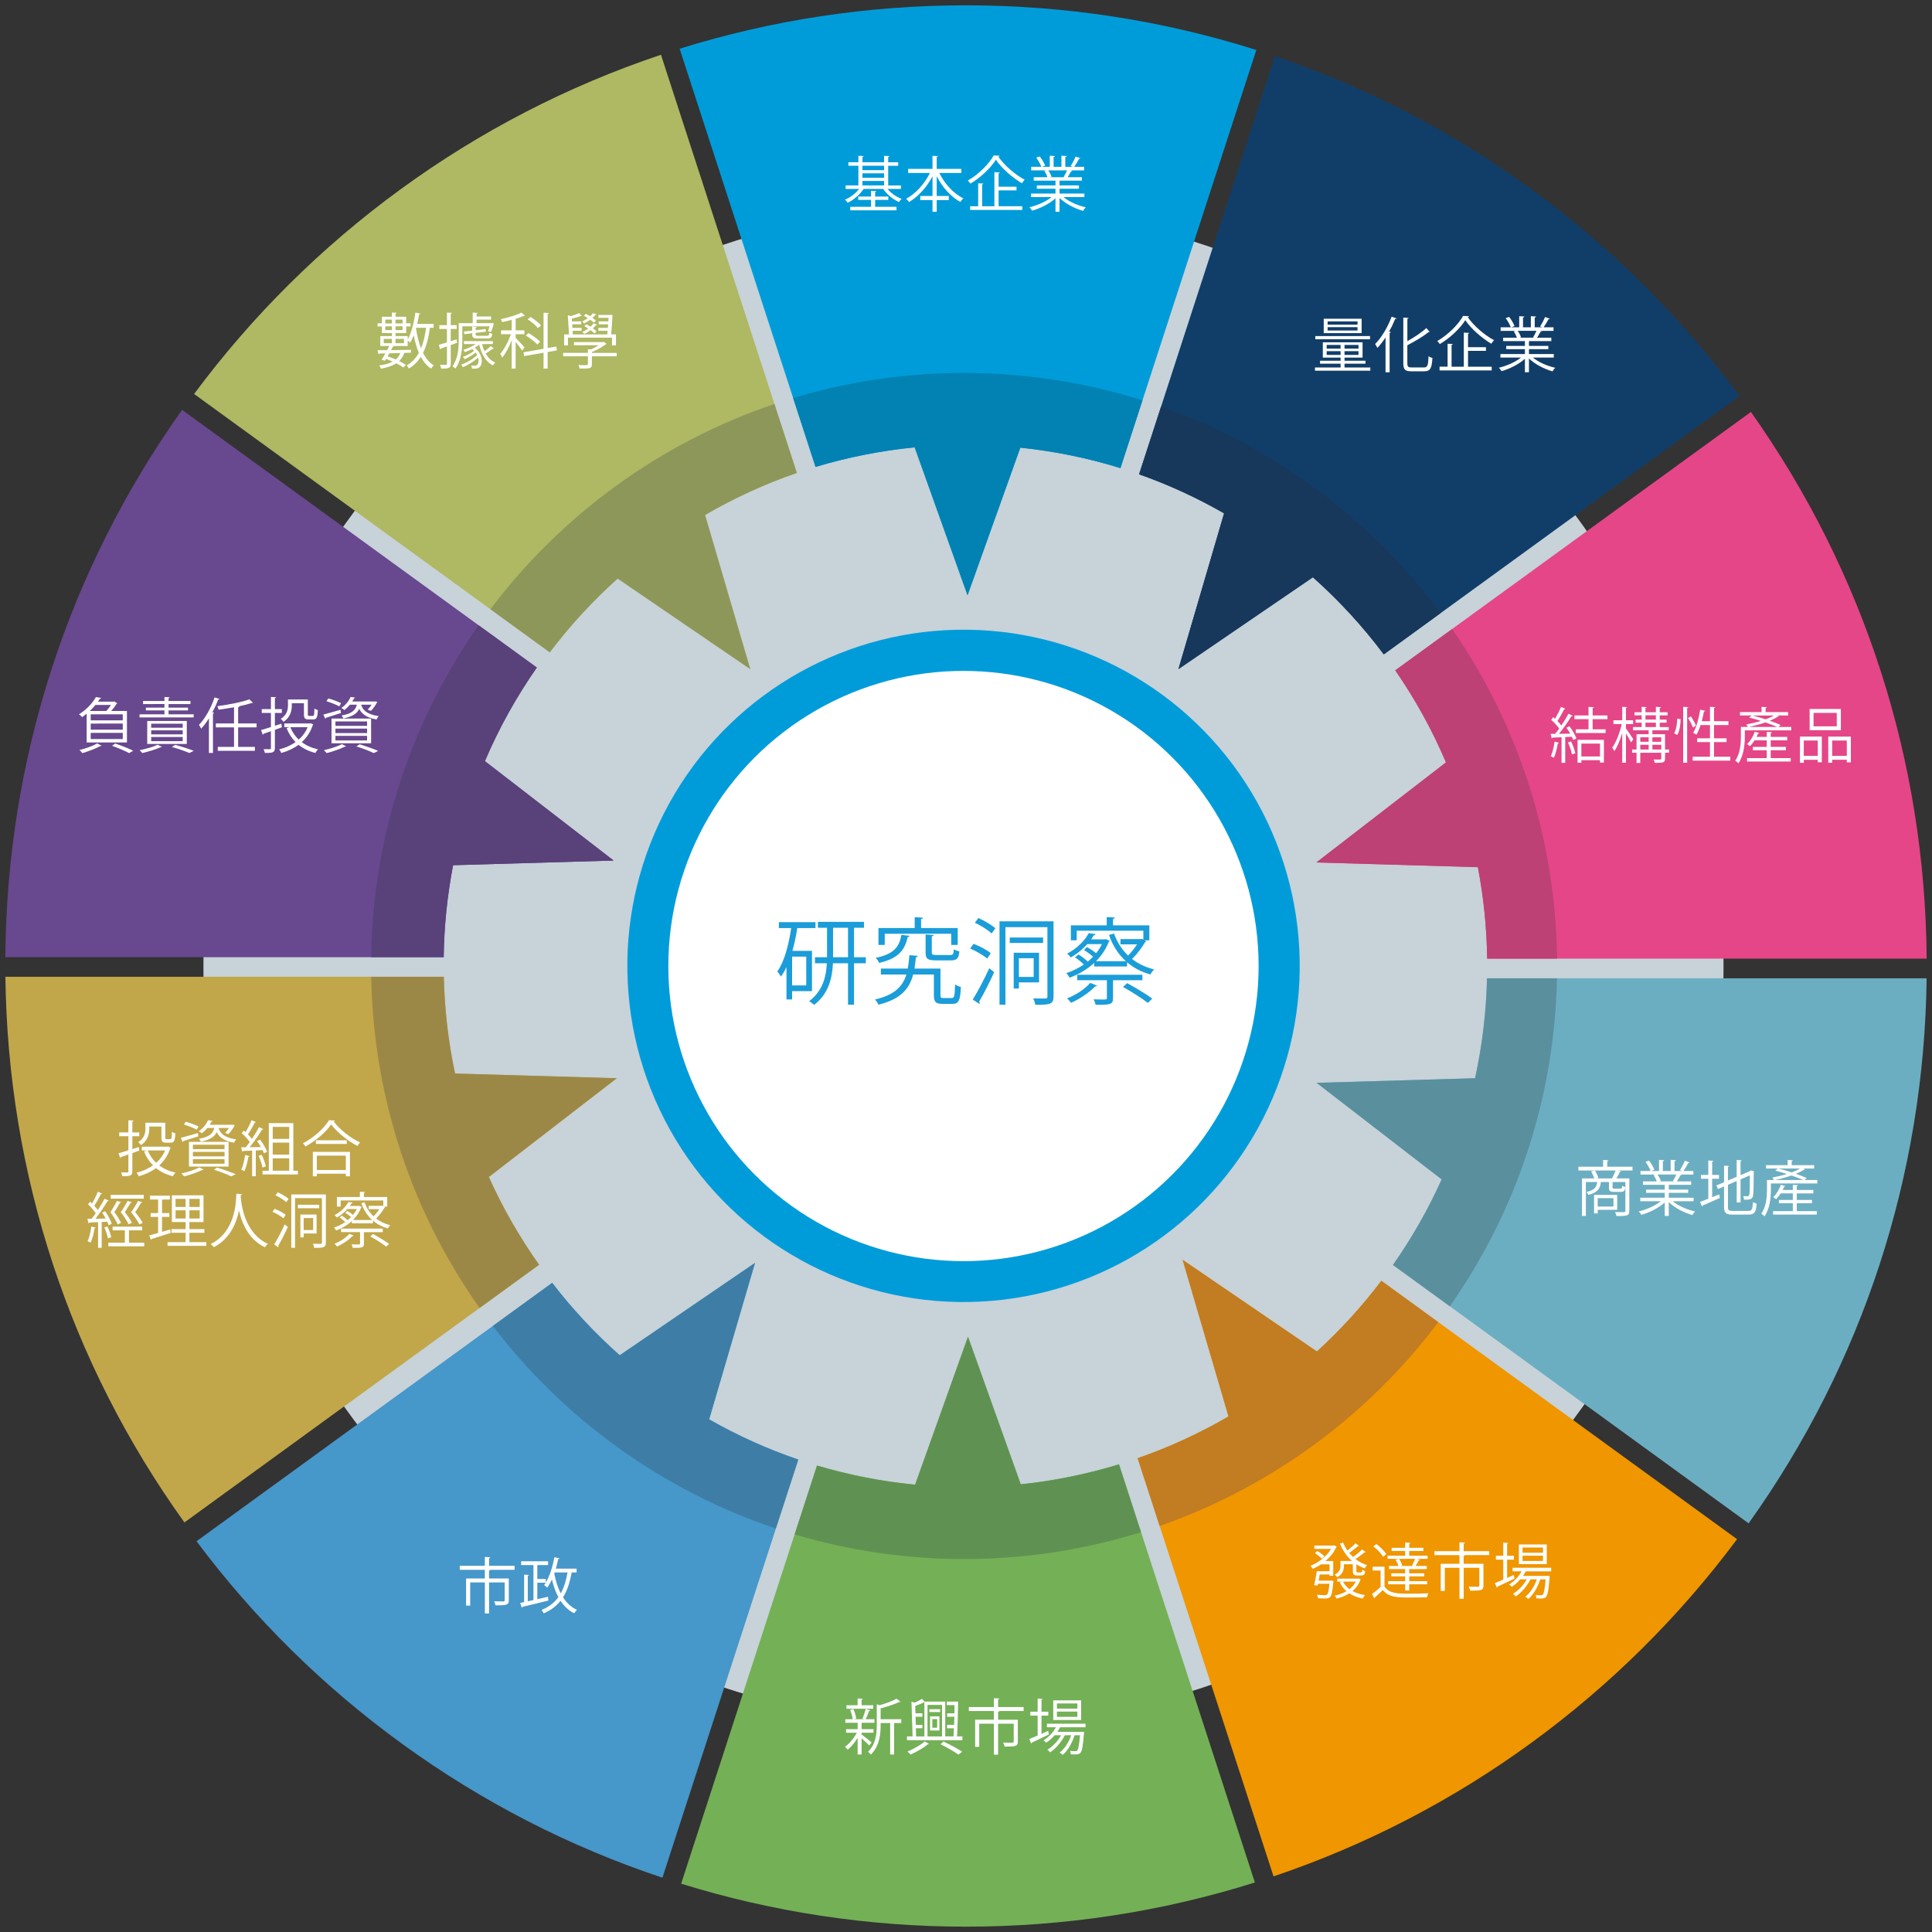 <?xml version="1.0" encoding="UTF-8"?> <!-- Generator: Adobe Illustrator 25.2.1, SVG Export Plug-In . SVG Version: 6.00 Build 0) --> <svg xmlns="http://www.w3.org/2000/svg" xmlns:xlink="http://www.w3.org/1999/xlink" id="Wheel" x="0px" y="0px" viewBox="0 0 1026.14 1026.14" style="enable-background:new 0 0 1026.14 1026.14;" xml:space="preserve"><rect x="0" y="0" width="1026.14" height="1026.14" fill="#333333" stroke="none"/> <style type="text/css"> .st0{fill:#C7D2D9;} .st1{fill:#EF9601;} .st2{fill:#E54687;} .st3{fill:#6CAEC1;} .st4{fill:#113E69;} .st5{fill:#009CDA;} .st6{fill:#AFB862;} .st7{fill:#68488E;} .st8{fill:#FFFFFF;} .st9{fill:#4697CA;} .st10{fill:#C1A749;} .st11{fill:#74B056;} .st12{fill:#A2AAB0;} .st13{fill:#C27C21;} .st14{fill:#3E7EA6;} .st15{fill:#9C8846;} .st16{fill:#5F9252;} .st17{fill:#5A8F9E;} .st18{fill:#BD4174;} .st19{fill:#59417A;} .st20{fill:#17385B;} .st21{fill:#0182B2;} .st22{fill:#8E975A;} .st23{fill:#1B9DD9;} </style> <g> <path class="st0" d="M511.73,109.42c222.95,0,403.68,180.72,403.68,403.66c0,222.93-180.73,403.66-403.68,403.66 c-222.94,0-403.68-180.72-403.68-403.66C108.05,290.14,288.78,109.42,511.73,109.42"></path> <path class="st1" d="M763.93,702.23l-30.24-21.96c-10.36,13.66-21.81,26.2-34.24,37.55l-71.33-48.71l24.37,83.19 c-15.23,8.87-31.37,16.31-48.26,22.19l11.7,35.99l60.48,186.12c49.12-16.58,95.31-40.54,137.36-71.26 c41.53-30.35,78.13-66.61,108.83-107.84L763.93,702.23"></path> <path class="st2" d="M929.96,218.8L771.25,334.1l-30.2,21.94c10.69,15.48,19.69,31.84,26.94,48.89l-68.84,53.15l85.78,2.5 c3.05,15.89,4.71,32.13,4.94,48.59h37.12h196.32C1022.54,404.31,990.31,304.12,929.96,218.8"></path> <path class="st3" d="M826.95,519.6H789.8c-0.41,18.02-2.55,35.77-6.34,53.08l-84.15,2.45l66.41,51.27 c-7.12,15.81-15.76,31.02-25.88,45.45l30.21,21.95l158.69,115.29c60.62-84.94,93.25-184.82,94.55-289.47H826.95V519.6"></path> <path class="st4" d="M814.92,101.66c-42.14-30.97-88.46-55.12-137.76-71.86l-60.47,186.12L605,251.91 c15.63,5.51,30.75,12.47,45.15,20.73l-24.24,82.74l71.42-48.78c13.86,12.34,26.51,26.07,37.65,40.96l30.22-21.95l158.66-115.27 C893.18,168.8,856.57,132.26,814.92,101.66"></path> <path class="st5" d="M513.07,2.83c-51.89,0-103.03,7.75-152.09,23.05l60.28,185.52L433.16,248c17.18-5.17,34.79-8.64,52.65-10.4 l28.08,78.56l28.03-78.4c18.06,1.88,35.85,5.5,53.18,10.87l11.71-36.02l60.46-186.06C617.55,10.82,565.71,2.83,513.07,2.83"></path> <path class="st6" d="M374.48,273.53c15.48-9,31.82-16.51,48.75-22.33l-11.9-36.62L351.06,29.09 C301.55,45.66,255,69.71,212.62,100.63c-41.84,30.53-78.67,67.05-109.53,108.62l157.38,114.32L292,346.48 c10.73-14.21,22.84-27.32,36.06-39.19l70.41,48.08L374.48,273.53"></path> <path class="st7" d="M325.92,457.06l-68.38-52.79c7.39-17.35,16.6-33.99,27.58-49.71l-30.88-22.44L96.72,217.69 C36.02,303.01,3.61,403.32,2.83,508.39h194.31h38.51c0.23-16.55,1.92-32.87,5-48.85L325.92,457.06"></path> <ellipse transform="matrix(0.014 -1 1 0.014 -8.485 1017.547)" class="st5" cx="511.73" cy="513.08" rx="178.53" ry="178.54"></ellipse> <ellipse class="st8" cx="511.73" cy="513.08" rx="156.76" ry="156.75"></ellipse> <path class="st9" d="M376.64,753.87l24.35-83.1l-71.84,49.06c-13.12-11.65-25.17-24.52-35.87-38.47l-31.53,22.9L104.37,818.6 c30.88,41.26,67.68,77.49,109.42,107.76c42.29,30.67,88.7,54.52,138.04,70.94l60.26-185.48l11.9-36.61 C407.58,769.63,391.72,762.45,376.64,753.87"></path> <path class="st10" d="M327.59,572.69l-85.89-2.5c-3.56-16.76-5.58-33.95-5.98-51.39h-38.56H2.86 c1.31,104.87,34.11,204.86,95.09,289.81l156.76-113.89l31.61-22.97c-10.48-14.78-19.38-30.37-26.68-46.62L327.59,572.69"></path> <path class="st11" d="M606.04,813.77l-11.71-36.04c-17.02,5.22-34.48,8.76-52.18,10.62l-28.02-78.38l-28.09,78.58 c-17.67-1.72-35.1-5.12-52.1-10.17l-11.89,36.57l-60.28,185.53c48.83,15.14,99.71,22.82,151.31,22.82 c52.36,0,103.95-7.89,153.42-23.46L606.04,813.77"></path> <path class="st12" d="M652.49,752.3c-15.23,8.87-31.37,16.31-48.26,22.19l0,0.01C621.13,768.62,637.26,761.18,652.49,752.3 L652.49,752.3 M628.12,669.11l0,0.01l71.32,48.7c12.43-11.35,23.89-23.9,34.24-37.55l17.15,12.46l-17.15-12.46 c-10.36,13.65-21.81,26.2-34.24,37.55L628.12,669.11"></path> <path class="st13" d="M628.12,669.12l24.37,83.18c0,0,0,0,0,0l0,0.01c-15.23,8.87-31.37,16.31-48.26,22.19l11.69,35.98 c59.49-20.77,110.84-58.87,147.99-108.25l-13.08-9.51l-17.15-12.46c-10.36,13.66-21.81,26.2-34.24,37.55L628.12,669.12"></path> <path class="st12" d="M376.64,753.87L376.64,753.87c15.08,8.59,30.94,15.76,47.34,21.35l-11.9,36.61c0,0,0.01,0,0.01,0l11.9-36.61 C407.58,769.63,391.72,762.45,376.64,753.87"></path> <path class="st14" d="M400.99,670.77l-71.84,49.06c-13.12-11.65-25.17-24.52-35.87-38.47l-31.53,22.9 c37.85,49.47,90.02,87.39,150.33,107.57l11.9-36.61c-16.4-5.58-32.27-12.76-47.34-21.35l0,0l0,0L400.99,670.77"></path> <path class="st12" d="M327.59,572.69l-67.93,52.44c7.3,16.25,16.2,31.84,26.68,46.62l-31.6,22.97c0,0,0,0,0,0l31.61-22.97 c-10.48-14.78-19.38-30.37-26.67-46.62L327.59,572.69"></path> <path class="st15" d="M235.72,518.8h-38.56c1.17,65.45,22.29,126.04,57.56,175.91l31.6-22.97c-10.48-14.78-19.38-30.37-26.68-46.62 l67.93-52.44l-85.89-2.5C238.14,553.42,236.12,536.24,235.72,518.8"></path> <path class="st16" d="M514.13,709.99l-28.09,78.58c-17.67-1.72-35.1-5.12-52.1-10.17l-11.89,36.57 c28.52,8.49,58.73,13.08,90.02,13.08c32.73,0,64.29-5,93.96-14.26l-11.71-36.04c-17.02,5.22-34.48,8.76-52.18,10.62L514.13,709.99"></path> <path class="st12" d="M826.96,519.61L826.96,519.61L826.96,519.61L826.96,519.61C826.96,519.61,826.96,519.61,826.96,519.61"></path> <path class="st17" d="M789.8,519.6L789.8,519.6c-0.41,18.02-2.55,35.77-6.34,53.08l-84.15,2.45l66.41,51.27l0,0 c-7.12,15.81-15.76,31.02-25.88,45.45l30.21,21.95c34.74-49.5,55.59-109.43,56.91-174.18h-0.01v-0.01H789.8V519.6"></path> <path class="st18" d="M771.26,334.1l-30.2,21.94c10.69,15.48,19.69,31.84,26.94,48.89l-68.84,53.15l85.78,2.5 c3.05,15.89,4.71,32.13,4.94,48.59h37.12C826.21,444.18,805.74,383.94,771.26,334.1"></path> <path class="st19" d="M254.24,332.12c-35.16,50.01-56.14,110.71-57.09,176.27h38.51c0.23-16.55,1.92-32.87,5-48.85l85.26-2.48 l-68.38-52.79l0,0c7.39-17.35,16.6-33.99,27.58-49.71L254.24,332.12"></path> <path class="st12" d="M697.31,306.6l-71.41,48.77l0,0.01l71.42-48.78c13.86,12.34,26.51,26.07,37.65,40.96l30.22-21.95 c0,0,0,0,0-0.01l-30.21,21.95C723.83,332.67,711.17,318.94,697.31,306.6 M605,251.91L605,251.91 c15.63,5.52,30.75,12.48,45.14,20.74l0-0.01C635.75,264.39,620.63,257.42,605,251.91"></path> <path class="st20" d="M616.69,215.93L605,251.91c15.63,5.51,30.75,12.47,45.14,20.73l0,0.01c0,0,0,0,0,0l-24.24,82.72l71.41-48.77 c13.86,12.34,26.51,26.07,37.65,40.96l30.21-21.95C728.09,275.62,676.53,236.99,616.69,215.93"></path> <polyline class="st12" points="606.8,212.62 595.1,248.63 606.8,212.62 606.8,212.62 "></polyline> <path class="st21" d="M512.06,198.11c-31.57,0-62.04,4.66-90.79,13.3L433.16,248c17.18-5.17,34.79-8.64,52.65-10.4l28.08,78.56 l28.03-78.4c18.06,1.88,35.85,5.5,53.18,10.87l0,0l11.7-36.01C576.9,203.21,545.07,198.11,512.06,198.11"></path> <path class="st22" d="M411.33,214.57c-60.68,20.47-113.07,58.92-150.86,109.01L292,346.48c10.73-14.21,22.84-27.32,36.06-39.19 l70.41,48.08l-23.99-81.85l0,0c15.48-9,31.82-16.51,48.75-22.33L411.33,214.57"></path> <path class="st23" d="M431.27,526.43h-10.55v4.4h-3v-17.15c-0.9,1.85-1.85,3.55-2.95,5c-0.4-0.75-1.35-2.1-1.9-2.75 c3.65-5.05,6-13.8,7.35-23h-6.55v-3.15h19.45v3.15h-9.65c-0.65,4.15-1.5,8.25-2.6,12.1h10.4V526.43z M428.22,523.38v-15.3h-7.5 v15.3H428.22z M459.86,508.43v3.2h-6.25v22h-3.2v-22h-8c-0.4,7.95-2.3,16.15-10,22.09c-0.6-0.55-1.8-1.5-2.65-1.95 c7.25-5.5,9.05-13.05,9.4-20.15h-6.3v-3.2h6.4v-15.65h-4.85v-3.15h24.49v3.15h-5.3v15.65H459.86z M442.46,508.43h7.95v-15.65h-7.95 V508.43z"></path> <path class="st23" d="M499.51,528.58c0,1.3,0.25,1.5,1.6,1.5h4.35c1.4,0,1.65-0.95,1.8-7.25c0.75,0.6,2.15,1.15,3.1,1.4 c-0.35,7.2-1.2,8.95-4.55,8.95h-5.2c-3.55,0-4.6-0.95-4.6-4.6v-11h-11c-2,7.55-6.5,13.1-18.45,16.05c-0.3-0.8-1.15-2.1-1.85-2.75 c10.45-2.45,14.75-6.95,16.7-13.3h-13.55v-3.15h14.3c0.4-2.2,0.65-4.55,0.85-7.1c3.4,0.25,3.95,0.3,4.45,0.35 c0,0.4-0.4,0.65-1,0.75c-0.2,2.1-0.45,4.1-0.75,6h13.8V528.58z M483.12,497.04c-0.05,0.35-0.4,0.6-1,0.65 c-1.5,6.5-4.45,11.25-15.2,13.75c-0.3-0.8-1.15-2.05-1.8-2.7c9.8-2,12.55-6,13.65-12.2L483.12,497.04z M469.92,495.94v5.95h-3.35 v-9h19.25v-5.75l4.4,0.25c-0.05,0.35-0.3,0.6-1,0.7v4.8h19.45v9h-3.45v-5.95H469.92z M491.61,496.33l4.3,0.3 c-0.05,0.35-0.3,0.6-1,0.7v8.55c0,1.1,0.35,1.35,2.45,1.35h7.35c1.45,0,1.75-0.4,1.9-3.05c0.7,0.5,2.05,0.9,2.95,1.15 c-0.35,3.75-1.35,4.75-4.5,4.75h-8c-4.4,0-5.45-0.85-5.45-4.2V496.33z"></path> <path class="st23" d="M517.07,501.28c3.25,1.2,7.2,3.35,9.15,5l-1.9,2.85c-1.95-1.7-5.85-4-9.05-5.35L517.07,501.28z M516.67,530.88c2.5-4,6.1-10.8,8.75-16.6l2.6,2.05c-2.4,5.4-5.6,11.7-7.95,15.6c0.2,0.25,0.25,0.5,0.25,0.75 c0,0.2-0.05,0.4-0.15,0.55L516.67,530.88z M526.67,495.79c-1.85-1.8-5.7-4.25-8.9-5.7l1.9-2.5c3.15,1.4,7.05,3.7,9,5.45 L526.67,495.79z M559.56,489.34v39.89c0,4.25-1.9,4.45-9.7,4.45c-0.1-0.9-0.6-2.45-1.1-3.4c1.5,0.05,2.9,0.05,4.05,0.05h2.45 c0.8,0,1.05-0.25,1.05-1.1v-36.79h-22.29v41.19h-3.15v-44.29H559.56z M554.01,497.93v2.9h-17.7v-2.9H554.01z M551.86,521.78h-10.7 v3.25h-2.75v-19h13.45V521.78z M549.01,508.93h-7.85v9.95h7.85V508.93z"></path> <path class="st23" d="M607.86,499.43l0.95,0.6c-0.15,0.2-0.4,0.35-0.65,0.4c-1.6,2.9-4.3,6.35-6.9,8.9 c3.25,2.55,7.2,4.45,11.75,5.55c-0.7,0.65-1.6,1.85-2,2.7c-4.85-1.35-8.95-3.55-12.4-6.5v2.25h-17.45v-1.9 c-3.85,3.55-8.45,6.2-13.1,7.85c-0.35-0.7-1.1-1.8-1.7-2.45c3.15-1,6.35-2.55,9.3-4.55c-1.25-1.25-3.1-2.75-4.7-3.8l1.85-1.55 c1.65,1.05,3.65,2.55,4.95,3.8c0.95-0.8,1.9-1.7,2.8-2.6c-1.3-1.15-3.2-2.55-4.85-3.55l1.65-1.55c1.6,0.85,3.5,2.15,4.8,3.25 c1.25-1.5,2.3-3.1,3.1-4.85h-7.75c-2.25,2.5-5.1,5-8.8,7.1c-0.45-0.7-1.3-1.6-1.95-2c5.7-3,9.6-7.3,11.5-10.9l3.6,0.5 c-0.05,0.4-0.35,0.6-0.95,0.65c-0.4,0.7-0.9,1.4-1.4,2.15h7.35l0.5-0.15l2.05,1c-0.05,0.2-0.3,0.35-0.5,0.45 c-1.55,3.95-3.9,7.4-6.8,10.3h15.9c-4.05-3.65-7.05-8.35-9-13.95l2.7-0.75c1.6,4.55,4.1,8.5,7.45,11.7c1.7-1.75,3.45-3.9,4.75-5.95 h-8.8v-2.8h10.9l0.55-0.15l0.7,0.45v-4.75h-35.39v5.1h-3.1v-7.95h19.04v-4.4l4.35,0.25c-0.05,0.35-0.35,0.6-1,0.7v3.45h19.29v7.95 H607.86z M582.72,523.53c-0.15,0.25-0.55,0.4-1.1,0.4c-3.05,3.3-8.2,6.65-12.7,8.7c-0.5-0.65-1.5-1.75-2.15-2.35 c4.4-1.75,9.45-4.85,12.3-8.25L582.72,523.53z M606.76,520.63h-15.6v9.5c0,3.55-1.65,3.55-9.25,3.55c-0.15-0.9-0.65-2-1.05-2.9 c1.7,0.05,3.25,0.1,4.4,0.1c2.35,0,2.65,0,2.65-0.85v-9.4h-15.75v-2.9h34.59V520.63z M609.66,532.68c-2.9-2.3-8.7-5.95-13.2-8.5 l2.2-2c4.45,2.4,10.25,5.9,13.35,8.2L609.66,532.68z"></path> <path class="st8" d="M478.49,100.35h-7.11c1.86,2.27,4.67,4.26,7.49,5.25c-0.45,0.42-1.09,1.15-1.41,1.7 c-3.17-1.38-6.4-4.03-8.36-6.95h-10.4c-2.02,3.04-5.35,5.86-8.48,7.36c-0.32-0.51-0.93-1.25-1.41-1.67c2.72-1.12,5.63-3.3,7.52-5.7 h-7.2v-1.86h6.79V88.02h-5.31v-1.86h5.31v-3.42l2.79,0.16c-0.03,0.26-0.22,0.38-0.64,0.45v2.82h11.49v-3.42l2.82,0.16 c-0.03,0.26-0.22,0.42-0.64,0.45v2.82h5.31v1.86h-5.31v10.47h6.76V100.35z M464.82,106.18v3.65h11.33v1.86H451.6v-1.86h11.04v-3.65 h-6.82v-1.79h6.82v-3.04l2.82,0.16c-0.03,0.22-0.22,0.38-0.64,0.45v2.43h6.98v1.79H464.82z M469.56,88.02h-11.49v2.37h11.49V88.02z M458.07,92.06v2.37h11.49v-2.37H458.07z M458.07,96.09v2.4h11.49v-2.4H458.07z"></path> <path class="st8" d="M510.59,91.87H498.9c2.75,5.7,7.56,10.98,12.77,13.48c-0.54,0.45-1.25,1.28-1.63,1.89 c-5.03-2.72-9.57-7.84-12.52-13.64v10.5h6.4v2.18h-6.4v6.21h-2.24v-6.21h-6.5v-2.18h6.5V93.66c-3.04,5.79-7.62,10.82-12.45,13.64 c-0.38-0.54-1.06-1.34-1.54-1.76c5.03-2.59,9.83-7.97,12.61-13.67h-11.56v-2.18h12.93v-6.92l2.88,0.16 c-0.03,0.22-0.19,0.38-0.64,0.45v6.31h13.06V91.87z"></path> <path class="st8" d="M530.93,82.74c-0.1,0.29-0.35,0.42-0.67,0.48c3.11,4.58,8.93,9.6,13.96,12.23c-0.51,0.54-1.09,1.25-1.44,1.89 c-5.12-3.01-10.88-8.07-13.83-12.52c-2.62,4.23-7.97,9.38-13.54,12.71c-0.29-0.45-0.9-1.18-1.35-1.63 c5.67-3.27,11.21-8.77,13.73-13.35L530.93,82.74z M530.39,101.12v8.42h12.58v1.98h-27.69v-1.98h4.26v-12.2l2.75,0.16 c-0.03,0.22-0.22,0.38-0.64,0.45v11.59h6.5V91.45l2.88,0.16c-0.03,0.22-0.22,0.38-0.64,0.45v7.11h9.51v1.95H530.39z"></path> <path class="st8" d="M575.93,104.67h-11.11c2.98,2.46,7.65,4.51,11.88,5.44c-0.48,0.45-1.12,1.31-1.44,1.89 c-4.45-1.25-9.38-3.81-12.52-6.85v7.33h-2.14v-7.17c-3.14,2.91-8.07,5.35-12.42,6.59c-0.29-0.54-0.93-1.38-1.41-1.82 c4.16-0.96,8.77-3.01,11.75-5.41H547.6v-1.86h13v-2.59h-9.92v-1.73h9.92v-2.56h-11.56v-1.79h7.3c-0.32-0.99-0.99-2.37-1.67-3.39 l1.25-0.26h-8.2V88.6h5.38c-0.48-1.34-1.63-3.36-2.69-4.87l1.83-0.64c1.15,1.47,2.37,3.52,2.85,4.87l-1.7,0.64h4.19v-5.89 l2.72,0.16c-0.03,0.32-0.29,0.48-0.7,0.54v5.19h4.16v-5.89l2.79,0.16c-0.03,0.32-0.32,0.48-0.74,0.54v5.19h4.04 c-0.42-0.16-0.9-0.35-1.19-0.45c0.93-1.38,2.05-3.52,2.62-4.99l2.53,0.86c-0.06,0.19-0.32,0.29-0.67,0.29 c-0.67,1.25-1.7,3.01-2.59,4.29h5.25v1.89h-7.23l0.93,0.29c-0.1,0.22-0.35,0.32-0.67,0.29c-0.45,0.86-1.15,2.11-1.79,3.07h7.59 v1.79h-11.88v2.56h10.31v1.73h-10.31v2.59h13.19V104.67z M564.95,93.95c0.58-0.93,1.31-2.34,1.79-3.46h-9.96 c0.74,1.06,1.44,2.46,1.76,3.42l-0.99,0.22h7.91L564.95,93.95z"></path> <path class="st8" d="M714.11,195.18h13.7v1.7h-29.39v-1.7h13.61v-2.02h-10.92v-1.57h10.92v-1.66h-9.44v-8.13h21.1v8.13h-9.57v1.66 h11.14v1.57h-11.14V195.18z M727.65,178.5v1.7h-29.04v-1.7H727.65z M723.2,169.31v7.62h-20.13v-7.62H723.2z M704.63,183.21v1.95 h7.39v-1.95H704.63z M704.63,188.52h7.39v-2.02h-7.39V188.52z M721.02,172.45v-1.76h-15.88v1.76H721.02z M721.02,175.55v-1.79 h-15.88v1.79H721.02z M721.54,185.16v-1.95h-7.43v1.95H721.54z M721.54,188.52v-2.02h-7.43v2.02H721.54z"></path> <path class="st8" d="M735.9,197.71v-18.47c-1.38,2.08-2.82,3.97-4.32,5.54c-0.26-0.54-0.83-1.54-1.22-2.05 c3.33-3.33,6.72-8.93,8.77-14.53l2.62,0.9c-0.13,0.29-0.42,0.35-0.74,0.29c-0.93,2.3-2.02,4.58-3.23,6.75l0.93,0.26 c-0.06,0.22-0.22,0.38-0.64,0.42v20.9H735.9z M747.49,192.94c0,1.79,0.38,2.21,2.24,2.21h6.69c1.83,0,2.11-1.22,2.34-5.99 c0.54,0.42,1.41,0.83,2.05,0.96c-0.35,5.25-0.99,7.08-4.29,7.08h-6.92c-3.3,0-4.26-0.9-4.26-4.32v-24.2l2.79,0.19 c-0.03,0.22-0.19,0.38-0.64,0.45v11.88c3.78-2.11,7.68-4.71,10.08-6.98l1.76,2.05c-0.13,0.1-0.35,0.16-0.61,0.1 c-2.69,2.27-7.11,4.83-11.24,7.01V192.94z"></path> <path class="st8" d="M780.25,167.97c-0.1,0.29-0.35,0.42-0.67,0.48c3.11,4.58,8.93,9.6,13.96,12.23c-0.51,0.54-1.09,1.25-1.44,1.89 c-5.12-3.01-10.88-8.07-13.83-12.52c-2.62,4.23-7.97,9.38-13.54,12.71c-0.29-0.45-0.9-1.18-1.35-1.63 c5.67-3.27,11.21-8.77,13.73-13.35L780.25,167.97z M779.71,186.34v8.42h12.58v1.98H764.6v-1.98h4.26v-12.2l2.75,0.16 c-0.03,0.22-0.22,0.38-0.64,0.45v11.59h6.5v-18.09l2.88,0.16c-0.03,0.22-0.22,0.38-0.64,0.45v7.11h9.51v1.95H779.71z"></path> <path class="st8" d="M825.25,189.9h-11.11c2.98,2.46,7.65,4.51,11.88,5.44c-0.48,0.45-1.12,1.31-1.44,1.89 c-4.45-1.25-9.38-3.81-12.52-6.85v7.33h-2.14v-7.17c-3.14,2.91-8.07,5.35-12.42,6.59c-0.29-0.54-0.93-1.38-1.41-1.82 c4.16-0.96,8.77-3.01,11.75-5.41h-10.92v-1.86h13v-2.59h-9.92v-1.73h9.92v-2.56h-11.56v-1.79h7.3c-0.32-0.99-0.99-2.37-1.67-3.39 l1.25-0.26h-8.2v-1.89h5.38c-0.48-1.34-1.63-3.36-2.69-4.87l1.83-0.64c1.15,1.47,2.37,3.52,2.85,4.87l-1.7,0.64h4.19v-5.89 l2.72,0.16c-0.03,0.32-0.29,0.48-0.7,0.54v5.19h4.16v-5.89l2.79,0.16c-0.03,0.32-0.32,0.48-0.74,0.54v5.19h4.04 c-0.42-0.16-0.9-0.35-1.19-0.45c0.93-1.38,2.05-3.52,2.62-4.99l2.53,0.86c-0.06,0.19-0.32,0.29-0.67,0.29 c-0.67,1.25-1.7,3.01-2.59,4.29h5.25v1.89h-7.23l0.93,0.29c-0.1,0.22-0.35,0.32-0.67,0.29c-0.45,0.86-1.15,2.11-1.79,3.07h7.59 v1.79h-11.88v2.56h10.31v1.73h-10.31v2.59h13.19V189.9z M814.27,179.17c0.58-0.93,1.31-2.34,1.79-3.46h-9.96 c0.74,1.06,1.44,2.46,1.76,3.42l-0.99,0.22h7.91L814.27,179.17z"></path> <path class="st8" d="M833.98,389.66c-0.61-1.09-1.31-2.21-2.02-3.17l1.63-0.77c1.5,2.02,3.11,4.74,3.71,6.5l-1.73,0.83 c-0.16-0.51-0.42-1.12-0.74-1.76l-3.49,0.19v13.7h-1.95v-13.61c-1.82,0.06-3.49,0.16-4.8,0.19c-0.03,0.26-0.22,0.35-0.45,0.42 l-0.58-2.4h2.37c0.71-0.83,1.47-1.79,2.21-2.82c-0.99-1.44-2.72-3.3-4.26-4.64l1.09-1.41c0.32,0.26,0.64,0.54,0.96,0.86 c1.12-1.89,2.43-4.48,3.17-6.34l2.34,0.99c-0.13,0.19-0.32,0.26-0.67,0.26c-0.9,1.86-2.37,4.48-3.58,6.27 c0.83,0.83,1.57,1.67,2.08,2.4c1.44-2.15,2.82-4.42,3.81-6.27l2.27,1.09c-0.13,0.16-0.38,0.26-0.74,0.26 c-1.66,2.72-4.29,6.53-6.59,9.32L833.98,389.66z M828.03,394.49c-0.06,0.19-0.26,0.32-0.61,0.32c-0.45,2.72-1.18,5.79-2.18,7.68 c-0.42-0.29-1.12-0.61-1.6-0.83c0.93-1.79,1.63-4.87,2.05-7.78L828.03,394.49z M834.91,400.7c-0.29-1.73-1.19-4.39-2.11-6.37 l1.66-0.54c0.96,2.02,1.89,4.58,2.24,6.31L834.91,400.7z M853.77,381.97h-7.88v5.38h6.91v1.99h-15.88v-1.99h6.79v-5.38h-7.46v-1.98 h7.46v-4.55l2.82,0.16c-0.03,0.26-0.22,0.42-0.64,0.45v3.94h7.88V381.97z M837.89,405.12v-12.17h13.99v12.07h-2.08v-1.28h-9.89 v1.38H837.89z M849.8,394.94h-9.89v6.85h9.89V394.94z"></path> <path class="st8" d="M863.61,386.94c0.9,1.18,3.36,4.8,3.9,5.7l-1.22,1.63c-0.48-1.06-1.7-3.14-2.69-4.77v15.62h-1.99v-15.78 c-1.12,3.75-2.62,7.39-4.19,9.6c-0.26-0.58-0.77-1.38-1.12-1.86c2.02-2.72,4.06-7.97,5.06-12.52h-4.42v-2.02h4.67v-7.14l2.62,0.19 c-0.03,0.19-0.22,0.35-0.64,0.42v6.53h3.81v2.02h-3.81V386.94z M886.47,398.08v1.73h-2.11v3.07c0,2.24-0.99,2.3-5.44,2.3 c-0.1-0.51-0.38-1.28-0.64-1.79c0.83,0.03,1.6,0.03,2.21,0.03c1.67,0,1.86,0,1.86-0.54v-3.07H871.2v5.41h-1.98v-5.41h-2.37v-1.73 h2.37v-8.13h6.43v-2.08h-8.32v-1.7h4.61v-2.34h-3.2v-1.63h3.2v-2.27h-3.81v-1.63h3.81v-2.88l2.62,0.19 c-0.03,0.19-0.19,0.35-0.61,0.42v2.27h5.54v-2.88l2.66,0.19c-0.03,0.22-0.19,0.35-0.61,0.42v2.27h4.16v1.63h-4.16v2.27h3.62v1.63 h-3.62v2.34h4.77v1.7h-8.68v2.08h6.72v8.13H886.47z M875.65,391.61h-4.45v2.37h4.45V391.61z M871.2,395.58v2.5h4.45v-2.5H871.2z M873.95,379.92v2.27h5.54v-2.27H873.95z M873.95,383.83v2.34h5.54v-2.34H873.95z M882.34,391.61h-4.71v2.37h4.71V391.61z M877.64,398.08h4.71v-2.5h-4.71V398.08z"></path> <path class="st8" d="M892.6,381.94c0,2.82-0.51,6.34-1.73,8.42l-1.7-0.86c1.09-1.86,1.6-5.12,1.67-7.81L892.6,381.94z M893.98,375.41l2.75,0.19c-0.03,0.22-0.22,0.38-0.64,0.42v29.1h-2.11V375.41z M898.08,380.47c1.06,1.57,2.18,3.62,2.66,4.9 l-1.57,1.06c-0.48-1.34-1.6-3.52-2.59-5.12L898.08,380.47z M910.37,401.92h8.61V404h-19.95v-2.08h9.19v-7.78h-6.82v-1.99h6.82 v-7.07h-4.99c-0.64,1.98-1.38,3.78-2.21,5.15c-0.42-0.32-1.22-0.77-1.73-0.99c1.7-2.82,2.98-7.65,3.74-12.32l2.66,0.61 c-0.06,0.22-0.29,0.35-0.67,0.35c-0.32,1.7-0.71,3.46-1.19,5.15h4.39v-7.62l2.79,0.19c-0.03,0.22-0.19,0.38-0.64,0.45v6.98h7.65 v2.05h-7.65v7.07h6.66v1.99h-6.66V401.92z"></path> <path class="st8" d="M944.61,386.1h6.76v1.82h-24.65v3.39c0,4.07-0.54,9.99-3.39,14.09c-0.35-0.42-1.22-1.12-1.7-1.38 c2.66-3.81,3.01-9.03,3.01-12.74v-5.19h3.71c-0.22-0.42-0.61-0.96-0.83-1.31c2.43-0.45,5.19-1.09,7.75-1.89 c-2.08-0.67-4.26-1.28-6.24-1.76l1.31-1.12h-6.21v-1.79h11.49v-2.79l2.79,0.19c-0.03,0.22-0.22,0.38-0.64,0.45v2.15h11.94v1.79H944 l0.87,0.45c-0.1,0.19-0.42,0.22-0.67,0.19c-1.12,0.74-2.59,1.47-4.22,2.14c2.21,0.8,4.26,1.57,5.76,2.24L944.61,386.1z M940.48,398.46v4.19h10.63v1.82H927.9v-1.82h10.47v-4.19h-7.39v-1.76h7.39v-3.49h-6.47c-0.74,1.18-1.57,2.27-2.4,3.07 c-0.38-0.29-1.09-0.8-1.54-1.06c1.6-1.5,3.17-4.07,4.07-6.59l2.37,0.71c-0.06,0.19-0.29,0.32-0.64,0.29 c-0.22,0.58-0.51,1.18-0.8,1.76h5.41v-2.69l2.75,0.16c-0.03,0.22-0.19,0.38-0.64,0.45v2.08h8.77v1.82h-8.77v3.49h8.07v1.76H940.48z M943.88,386.1c-1.66-0.74-3.84-1.6-6.21-2.4c-2.79,0.96-5.86,1.79-8.64,2.4H943.88z M930.81,380.02c2.18,0.54,4.61,1.28,6.95,2.05 c1.66-0.64,3.2-1.31,4.38-2.05H930.81z"></path> <path class="st8" d="M956,405.15v-13.93h11.62v13.64h-2.14v-1.31h-7.43v1.6H956z M965.47,393.31h-7.43v8.16h7.43V393.31z M977.73,376.56v11.27h-16.58v-11.27H977.73z M975.56,385.78v-7.14h-12.33v7.14H975.56z M971.04,391.23h12v13.67h-2.14v-1.38h-7.78 v1.6h-2.08V391.23z M973.12,401.47h7.78v-8.16h-7.78V401.47z"></path> <path class="st8" d="M867.07,619.69v1.98h-7.71l1.7,0.42c-0.1,0.19-0.32,0.29-0.71,0.29c-0.45,1.02-1.12,2.4-1.79,3.52h6.82v17.22 c0,2.69-1.28,2.75-6.82,2.75c-0.13-0.61-0.45-1.54-0.77-2.11c1.28,0.03,2.5,0.06,3.39,0.06c1.95,0,2.11,0,2.11-0.74v-15.27h-6.82 v2.85c0,0.58,0.13,0.67,1.02,0.67h3.17c0.67,0,0.83-0.16,0.9-1.54c0.38,0.29,1.15,0.58,1.7,0.67c-0.19,2.05-0.77,2.56-2.34,2.56 h-3.62c-2.24,0-2.75-0.45-2.75-2.34v-2.88h-4.26c-0.42,3.49-1.73,5.63-6.66,6.82c-0.16-0.48-0.67-1.18-1.06-1.54 c4.07-0.83,5.35-2.34,5.76-5.28h-6.02v18.02h-2.08V625.9h6.53c-0.35-1.12-0.99-2.62-1.66-3.78l2.02-0.45 c0.77,1.22,1.54,2.88,1.82,3.94l-1.06,0.29h8.32c0.64-1.18,1.41-2.94,1.89-4.23h-19.75v-1.98h13.12v-3.62l2.82,0.19 c-0.03,0.22-0.19,0.38-0.64,0.42v3.01H867.07z M858.94,642.55H848.6v1.95h-1.95v-9.86h12.29V642.55z M856.95,636.37h-8.36v4.45 h8.36V636.37z"></path> <path class="st8" d="M899.52,638.01h-11.11c2.98,2.46,7.65,4.51,11.88,5.44c-0.48,0.45-1.12,1.31-1.44,1.89 c-4.45-1.25-9.38-3.81-12.52-6.85v7.33h-2.14v-7.17c-3.14,2.91-8.07,5.35-12.42,6.59c-0.29-0.54-0.93-1.38-1.41-1.82 c4.16-0.96,8.77-3.01,11.75-5.41h-10.92v-1.86h13v-2.59h-9.92v-1.73h9.92v-2.56h-11.56v-1.79h7.3c-0.32-0.99-0.99-2.37-1.67-3.39 l1.25-0.26h-8.2v-1.89h5.38c-0.48-1.34-1.63-3.36-2.69-4.87l1.83-0.64c1.15,1.47,2.37,3.52,2.85,4.87l-1.7,0.64h4.19v-5.89 l2.72,0.16c-0.03,0.32-0.29,0.48-0.7,0.54v5.19h4.16v-5.89l2.79,0.16c-0.03,0.32-0.32,0.48-0.74,0.54v5.19h4.04 c-0.42-0.16-0.9-0.35-1.19-0.45c0.93-1.38,2.05-3.52,2.62-4.99l2.53,0.86c-0.06,0.19-0.32,0.29-0.67,0.29 c-0.67,1.25-1.7,3.01-2.59,4.29h5.25v1.89h-7.23l0.93,0.29c-0.1,0.22-0.35,0.32-0.67,0.29c-0.45,0.86-1.15,2.11-1.79,3.07h7.59 v1.79h-11.88v2.56h10.31v1.73h-10.31v2.59h13.19V638.01z M888.54,627.28c0.58-0.93,1.31-2.34,1.79-3.46h-9.96 c0.74,1.06,1.44,2.46,1.76,3.42l-0.99,0.22h7.91L888.54,627.28z"></path> <path class="st8" d="M909.36,635.86l3.71-1.47l0.42,1.86c-3.33,1.54-6.88,3.04-9.12,4c0,0.26-0.13,0.45-0.35,0.54l-1.12-2.43 c1.22-0.42,2.75-1.02,4.42-1.66v-10.63h-3.88v-2.05h3.88v-7.65l2.69,0.19c-0.03,0.22-0.22,0.35-0.64,0.42v7.04h3.62v2.05h-3.62 V635.86z M917.75,640.98c0,1.76,0.42,2.18,2.66,2.18h8.16c1.92,0,2.24-0.9,2.5-4.74c0.51,0.38,1.35,0.74,1.95,0.86 c-0.35,4.42-1.06,5.83-4.42,5.83h-8.26c-3.62,0-4.64-0.8-4.64-4.16v-10.79l-3.23,1.38l-0.83-1.92l4.07-1.73v-8.77l2.69,0.19 c-0.03,0.22-0.22,0.38-0.64,0.45v7.24l4.64-1.98v-8.93l2.66,0.16c-0.03,0.22-0.19,0.38-0.61,0.45v7.46l5.12-2.21l0.45-0.35 l1.76,0.64l-0.32,0.35c0,6.08-0.1,11.14-0.35,12.36c-0.29,1.95-1.38,2.27-4.77,2.27c-0.1-0.61-0.26-1.41-0.51-1.92 c0.8,0.06,1.92,0.06,2.27,0.06c0.51,0,0.87-0.16,1.03-0.93c0.19-0.8,0.26-4.77,0.26-10.15l-4.93,2.11v12.29h-2.05v-11.4l-4.64,1.98 V640.98z"></path> <path class="st8" d="M958.46,626.74h6.76v1.82h-24.65v3.39c0,4.07-0.54,9.99-3.39,14.09c-0.35-0.42-1.22-1.12-1.7-1.38 c2.66-3.81,3.01-9.03,3.01-12.74v-5.19h3.71c-0.22-0.42-0.61-0.96-0.83-1.31c2.43-0.45,5.19-1.09,7.75-1.89 c-2.08-0.67-4.26-1.28-6.24-1.76l1.31-1.12h-6.21v-1.79h11.49v-2.79l2.79,0.19c-0.03,0.22-0.22,0.38-0.64,0.45v2.15h11.94v1.79 h-5.7l0.87,0.45c-0.1,0.19-0.42,0.22-0.67,0.19c-1.12,0.74-2.59,1.47-4.22,2.14c2.21,0.8,4.26,1.57,5.76,2.24L958.46,626.74z M954.33,639.09v4.19h10.63v1.82h-23.21v-1.82h10.47v-4.19h-7.39v-1.76h7.39v-3.49h-6.47c-0.74,1.18-1.57,2.27-2.4,3.07 c-0.38-0.29-1.09-0.8-1.54-1.06c1.6-1.5,3.17-4.07,4.07-6.59l2.37,0.71c-0.06,0.19-0.29,0.32-0.64,0.29 c-0.22,0.58-0.51,1.18-0.8,1.76h5.41v-2.69l2.75,0.16c-0.03,0.22-0.19,0.38-0.64,0.45v2.08h8.77v1.82h-8.77v3.49h8.07v1.76H954.33z M957.72,626.74c-1.66-0.74-3.84-1.6-6.21-2.4c-2.79,0.96-5.86,1.79-8.64,2.4H957.72z M944.66,620.65 c2.18,0.54,4.61,1.28,6.95,2.05c1.66-0.64,3.2-1.31,4.38-2.05H944.66z"></path> <path class="st8" d="M706.65,839.51l0.48-0.03l1.12,0.19l-0.1,0.64c-0.45,5.06-0.9,7.11-1.73,7.91c-0.64,0.67-1.44,0.77-2.81,0.77 c-0.93,0-2.24-0.03-3.55-0.1c-0.06-0.58-0.29-1.31-0.64-1.86c1.82,0.16,3.58,0.19,4.19,0.19c0.64,0,0.96-0.06,1.22-0.29 c0.54-0.48,0.9-2.05,1.25-5.73h-6.08l-0.22,0.96l-1.82-0.29c0.48-1.95,1.09-4.99,1.44-7.36h6.76v-3.65h-4.51 c-1.41,0.96-2.91,1.76-4.39,2.4c-0.29-0.48-0.86-1.22-1.28-1.6c4.1-1.57,8.67-4.99,10.98-9h-8.87v-1.79h10.12l0.38-0.13l1.44,0.77 l-0.35,0.29c-1.25,2.79-3.3,5.28-5.7,7.3h4.13v7.84h-1.95v-0.7h-5.22c-0.16,1.09-0.38,2.21-0.58,3.27H706.65z M699.67,823.76 c1.34,0.8,2.98,1.99,3.75,2.85l-1.35,1.31c-0.74-0.86-2.34-2.15-3.68-2.98L699.67,823.76z M721.85,821.07 c-0.13,0.16-0.38,0.19-0.64,0.16c-1.19,1.02-3.07,2.53-4.61,3.55c0.64,0.77,1.31,1.5,2.05,2.18c1.57-1.09,3.62-2.82,4.8-4.03 l1.92,1.44c-0.1,0.13-0.35,0.16-0.67,0.16c-1.18,1.02-3.17,2.5-4.77,3.52c1.82,1.41,3.94,2.56,6.21,3.27 c-0.45,0.38-1.03,1.15-1.34,1.7c-1.57-0.58-3.01-1.31-4.39-2.21v3.43c0,0.93,0.13,0.93,0.74,0.93h1.06c1.18,0,1.22-0.16,1.28-1.5 c0.38,0.32,1.06,0.64,1.6,0.8c-0.16,1.6-0.22,2.3-2.66,2.3h-1.63c-2.27,0-2.27-1.18-2.27-2.79v-3.17h-4.71c0,2.14,0,4.9-3.55,6.92 c-0.29-0.38-0.96-1.09-1.41-1.34c2.66-1.38,3.11-3.17,3.11-4.77v-2.56h6.11c-2.79-2.43-4.99-5.6-6.43-9.22l1.73-0.54 c0.58,1.47,1.34,2.91,2.27,4.19c1.47-1.09,3.23-2.66,4.29-3.81L721.85,821.07z M721.53,838.35l1.21,0.51l-0.22,0.32 c-0.9,2.43-2.34,4.35-4.16,5.89c1.89,1.02,4.13,1.76,6.66,2.14c-0.45,0.45-0.99,1.25-1.31,1.82c-2.72-0.54-5.06-1.47-7.04-2.75 c-1.98,1.28-4.32,2.18-6.79,2.79c-0.22-0.51-0.64-1.18-1.02-1.6c2.27-0.45,4.42-1.22,6.28-2.34c-1.51-1.28-2.72-2.88-3.55-4.71 l1.28-0.38h-2.62v-1.6h10.95L721.53,838.35z M713.34,840.05c0.77,1.57,1.92,2.91,3.42,4c1.38-1.09,2.53-2.4,3.33-4H713.34z"></path> <path class="st8" d="M735.35,832.11v10.53c2.5,3.81,7.17,3.81,13.19,3.81c3.52,0,7.62-0.06,10.12-0.22 c-0.26,0.48-0.61,1.47-0.67,2.11c-2.21,0.06-5.73,0.13-8.9,0.13c-7.04,0-11.46,0-14.63-3.97c-1.47,1.44-2.98,2.85-4.23,3.94 c0.03,0.26-0.03,0.38-0.26,0.51l-1.25-2.27c1.38-1.02,3.04-2.43,4.55-3.81v-8.71h-4.23v-2.05H735.35z M731.06,820.11 c2.02,1.5,4.29,3.75,5.28,5.35l-1.76,1.34c-0.93-1.63-3.17-3.94-5.19-5.51L731.06,820.11z M750.01,831.44 c0.51-0.96,1.22-2.4,1.6-3.49h-14.66v-1.67h9.38v-2.53h-7.2v-1.66h7.2v-2.82l2.79,0.19c-0.03,0.22-0.22,0.38-0.64,0.45v2.18H756 v1.66h-7.52v2.53h9.76v1.67h-5.7l1.6,0.54c-0.06,0.22-0.29,0.29-0.64,0.29c-0.42,0.83-1.05,2.02-1.63,2.95h5.95v1.66h-9.35v2.24h8 v1.63h-8v2.53h9.54v1.66h-9.54v3.33h-2.14v-3.33h-9.06v-1.66h9.06v-2.53h-7.39v-1.63h7.39v-2.24h-8.58v-1.66h4.99 c-0.26-0.96-0.86-2.3-1.54-3.3c1.03-0.32,1.44-0.42,1.86-0.48c0.77,1.06,1.47,2.5,1.7,3.49l-1.09,0.29h7.04L750.01,831.44z"></path> <path class="st8" d="M790.97,823.85v2.11h-13.41V826h0.48c-0.03,0.22-0.22,0.38-0.64,0.45v4.13h10.5v11.56 c0,2.53-1.03,2.72-7.04,2.72c-0.1-0.64-0.48-1.54-0.77-2.14c2.3,0.06,4.26,0.06,4.87,0.06c0.58-0.06,0.74-0.19,0.74-0.64v-9.44 h-8.29v16.46h-2.24v-16.46h-7.78v12.29h-2.18v-14.41h9.96v-4.61h-13.32v-2.11h13.32v-4.71l2.91,0.16 c-0.03,0.26-0.22,0.42-0.67,0.48v4.07H790.97z"></path> <path class="st8" d="M800.47,838.1l3.52-1.6c0.06,0.19,0.13,0.38,0.45,1.89c-3.29,1.6-6.82,3.3-9.06,4.32 c0,0.26-0.16,0.45-0.35,0.54l-1.06-2.4c1.22-0.48,2.75-1.12,4.45-1.86v-10.6h-3.91v-2.08h3.91v-6.98l2.66,0.19 c-0.03,0.22-0.19,0.35-0.61,0.42v6.37h3.62v2.08h-3.62V838.1z M823.87,834.58h-13.51c-0.42,0.83-0.93,1.63-1.47,2.43h12.64 l0.45-0.03l1.18,0.19l-0.13,0.64c-0.54,6.95-1.05,9.48-1.92,10.4c-0.77,0.8-1.57,0.8-3.23,0.8c-0.54,0-1.19-0.03-1.83-0.06 c-0.03-0.54-0.19-1.31-0.48-1.79c1.25,0.13,2.37,0.13,2.85,0.13s0.74-0.03,0.99-0.32c0.58-0.61,1.06-2.75,1.51-8.13h-2.88 c-1.21,3.97-3.65,8.26-6.3,10.44c-0.42-0.42-1.06-0.96-1.63-1.25c2.59-1.86,4.9-5.57,6.15-9.19h-3.39 c-1.7,3.46-4.83,7.11-7.81,9.06c-0.35-0.45-0.96-1.02-1.47-1.38c2.72-1.54,5.6-4.61,7.33-7.68h-3.46 c-1.34,1.57-2.91,2.95-4.51,3.97c-0.32-0.35-0.96-0.96-1.38-1.28c2.53-1.54,5.03-4.07,6.59-6.95h-4.77v-1.89h20.49V834.58z M821.53,820.3v10.44h-14.82V820.3H821.53z M819.51,824.68v-2.75h-10.85v2.75H819.51z M819.51,829.07v-2.79h-10.85v2.79H819.51z"></path> <path class="st8" d="M457.62,921.23c1.18,0.83,4.55,3.55,5.35,4.26l-1.28,1.63c-0.74-0.83-2.62-2.59-4.07-3.87v8.61h-2.11v-8.84 c-1.54,2.53-3.52,4.9-5.31,6.31c-0.35-0.51-0.99-1.22-1.44-1.57c2.27-1.5,4.77-4.51,6.34-7.46h-5.73v-1.89h6.15v-3.39h-6.56v-1.89 h3.94c-0.16-1.38-0.7-3.39-1.38-4.93l1.73-0.48c0.74,1.6,1.34,3.68,1.5,5.06l-1.18,0.35h5.38c-0.42-0.16-0.86-0.32-0.9-0.32 c0.64-1.41,1.41-3.65,1.79-5.19l2.43,0.77c-0.06,0.19-0.29,0.29-0.64,0.32c-0.45,1.25-1.22,3.11-1.86,4.42h4.67v1.89h-6.5 l-0.32,0.06v3.33h6.34v1.89h-6.34V921.23z M463.77,905.71v1.86h-14.18v-1.86h5.92v-3.59l2.72,0.16c-0.03,0.22-0.19,0.38-0.61,0.45 v2.98H463.77z M478.68,913.13v2.02h-3.78v16.71h-2.11v-16.71h-5.06v1.19c0,4.8-0.61,11.14-5.22,15.59c-0.26-0.48-0.99-1.22-1.5-1.5 c4.19-4.04,4.67-9.57,4.67-14.12v-11.14l1.57,0.51c3.33-0.96,6.92-2.27,8.93-3.46l2.14,1.63c-0.1,0.1-0.32,0.16-0.67,0.1 c-2.37,1.18-6.31,2.5-9.92,3.39v5.79H478.68z"></path> <path class="st8" d="M508.89,903.75c-0.06,5.79-0.29,13.64-0.58,18.5h2.85v2.02h-29.45v-2.02h2.98l-0.58-18.41l1.82,0.45 c1.41-0.64,2.82-1.38,3.75-1.98l1.41,1.47h10.95v18.47h4.39c0.1-1.28,0.16-2.75,0.22-4.32H503v-1.82h3.75 c0.03-1.41,0.1-2.85,0.13-4.29h-3.84V910h3.87c0.03-1.5,0.06-2.98,0.06-4.38h-4.13v-1.86H508.89z M493.4,926.23 c-0.1,0.13-0.32,0.22-0.64,0.22c-2.11,1.82-6.02,4.07-9.12,5.44c-0.38-0.42-1.15-1.15-1.67-1.57c3.2-1.34,7.17-3.58,9.19-5.41 L493.4,926.23z M486.45,917.94l0.13,4.32h4.39v-18.09l-0.16-0.03c-1.22,0.61-3.01,1.34-4.71,1.95l0.13,3.9h3.68v1.83h-3.62 l0.13,4.29h3.49v1.82H486.45z M500.34,905.52h-7.71v16.74h7.71V905.52z M499.35,907.79v1.54h-5.73v-1.54H499.35z M493.97,919.12 v-7.52h4.99v7.52H493.97z M495.19,913.07v4.58h2.56v-4.58H495.19z M509.05,931.93c-2.21-1.6-5.92-3.78-9.48-5.51l1.54-1.44 c3.62,1.67,7.52,3.81,9.92,5.41L509.05,931.93z"></path> <path class="st8" d="M543.68,906.67v2.11h-13.41v0.03h0.48c-0.03,0.22-0.22,0.38-0.64,0.45v4.13h10.5v11.56 c0,2.53-1.02,2.72-7.04,2.72c-0.1-0.64-0.48-1.54-0.77-2.14c2.3,0.06,4.26,0.06,4.87,0.06c0.58-0.06,0.74-0.19,0.74-0.64v-9.44 h-8.29v16.45h-2.24V915.5h-7.78v12.29h-2.18v-14.41h9.96v-4.61h-13.32v-2.11h13.32v-4.71l2.91,0.16c-0.03,0.26-0.22,0.42-0.67,0.48 v4.07H543.68z"></path> <path class="st8" d="M553.17,920.91l3.52-1.6c0.06,0.19,0.13,0.38,0.45,1.89c-3.3,1.6-6.82,3.3-9.06,4.32 c0,0.26-0.16,0.45-0.35,0.54l-1.06-2.4c1.22-0.48,2.75-1.12,4.45-1.86v-10.6h-3.91v-2.08h3.91v-6.98l2.66,0.19 c-0.03,0.22-0.19,0.35-0.61,0.42v6.37h3.62v2.08h-3.62V920.91z M576.57,917.39h-13.51c-0.42,0.83-0.93,1.63-1.47,2.43h12.64 l0.45-0.03l1.18,0.19l-0.13,0.64c-0.54,6.95-1.06,9.48-1.92,10.4c-0.77,0.8-1.57,0.8-3.23,0.8c-0.54,0-1.18-0.03-1.83-0.06 c-0.03-0.54-0.19-1.31-0.48-1.79c1.25,0.13,2.37,0.13,2.85,0.13c0.48,0,0.74-0.03,0.99-0.32c0.58-0.61,1.06-2.75,1.5-8.13h-2.88 c-1.22,3.97-3.65,8.26-6.31,10.44c-0.42-0.42-1.06-0.96-1.63-1.25c2.59-1.86,4.9-5.57,6.15-9.19h-3.39 c-1.7,3.46-4.83,7.11-7.81,9.06c-0.35-0.45-0.96-1.02-1.47-1.38c2.72-1.54,5.6-4.61,7.33-7.68h-3.46 c-1.34,1.57-2.91,2.95-4.51,3.97c-0.32-0.35-0.96-0.96-1.38-1.28c2.53-1.54,5.03-4.06,6.59-6.95h-4.77v-1.89h20.49V917.39z M574.23,903.11v10.44h-14.82v-10.44H574.23z M572.22,907.5v-2.75h-10.85v2.75H572.22z M572.22,911.88v-2.79h-10.85v2.79H572.22z"></path> <path class="st8" d="M273.31,831.65v2.11H259.9v0.03h0.48c-0.03,0.22-0.22,0.38-0.64,0.45v4.13h10.5v11.56 c0,2.53-1.02,2.72-7.04,2.72c-0.1-0.64-0.48-1.54-0.77-2.14c2.3,0.06,4.26,0.06,4.87,0.06c0.58-0.06,0.74-0.19,0.74-0.64v-9.44 h-8.29v16.46h-2.24v-16.46h-7.78v12.29h-2.18v-14.41h9.96v-4.61h-13.32v-2.11h13.32v-4.71l2.91,0.16 c-0.03,0.26-0.22,0.42-0.67,0.48v4.07H273.31z"></path> <path class="st8" d="M306.24,835.17h-2.62c-0.93,5.31-2.37,9.7-4.58,13.22c1.89,2.95,4.32,5.25,7.43,6.66 c-0.51,0.42-1.15,1.22-1.5,1.82c-2.98-1.5-5.38-3.78-7.24-6.63c-2.24,2.82-5.15,5.03-8.96,6.66c-0.22-0.51-0.77-1.38-1.12-1.83 c3.84-1.57,6.75-3.78,8.9-6.79c-1.47-2.72-2.56-5.89-3.42-9.38c-0.74,1.67-1.57,3.14-2.5,4.35c-0.38-0.38-1.15-1.09-1.63-1.41 c0.29-0.38,0.58-0.77,0.83-1.22h-4.45v8.74c1.86-0.42,3.78-0.83,5.67-1.28l0.19,2.02c-4.99,1.25-10.34,2.53-13.64,3.3 c-0.03,0.26-0.22,0.42-0.45,0.48l-0.86-2.53l2.08-0.42v-14.6l2.56,0.16c-0.03,0.22-0.19,0.38-0.61,0.45v13.54l3.01-0.64v-18.6 h-6.53v-2.02h14.31v2.02h-5.73v7.4h4.51v1.89c2.05-3.36,3.62-8.39,4.58-13.45l2.75,0.61c-0.1,0.22-0.29,0.35-0.74,0.35 c-0.35,1.7-0.77,3.43-1.25,5.09h11.01V835.17z M294.58,835.17l-0.19,0.58c0.77,3.91,1.86,7.49,3.42,10.53 c1.73-3.04,2.85-6.72,3.62-11.11H294.58z"></path> <path class="st8" d="M74,611.1l-3.71,1.34v9.67c0,2.31-1.06,2.66-5.31,2.59c-0.1-0.51-0.42-1.41-0.7-1.99 c1.5,0.03,2.88,0.03,3.3,0.03c0.42-0.03,0.61-0.16,0.61-0.61v-8.96c-1.5,0.54-2.88,1.02-3.97,1.38c0,0.26-0.16,0.45-0.38,0.51 l-0.9-2.53c1.44-0.38,3.27-0.93,5.25-1.57v-7.49h-4.87v-2.02h4.87V595l2.75,0.16c-0.03,0.26-0.19,0.38-0.64,0.45v5.86h3.68v2.02 h-3.68v6.82l3.46-1.09L74,611.1z M89.27,608.96l1.44,0.64l-0.29,0.32c-1.22,3.75-3.27,6.72-5.83,9.09 c2.37,1.76,5.28,3.07,8.64,3.81c-0.51,0.45-1.12,1.31-1.44,1.92c-3.49-0.9-6.47-2.34-8.93-4.32c-2.72,1.98-5.86,3.43-9.16,4.32 c-0.22-0.54-0.74-1.44-1.18-1.89c3.14-0.74,6.15-2.05,8.74-3.91c-2.05-2.05-3.65-4.51-4.77-7.43l1.63-0.48h-2.82v-1.98h13.57 L89.27,608.96z M79.28,598.33v1.25c0,2.79-0.83,6.27-4.39,8.61c-0.29-0.45-1.06-1.25-1.47-1.57c3.23-2.05,3.81-4.83,3.81-7.07 v-3.23H87.8v7.91c0,0.7,0.13,0.83,0.74,0.83h1.92c0.64,0,0.77-0.48,0.83-3.94c0.45,0.35,1.28,0.67,1.83,0.83 c-0.16,3.97-0.67,4.96-2.43,4.96h-2.46c-1.92,0-2.5-0.54-2.5-2.69v-5.89H79.28z M78.49,611.04c1.02,2.53,2.53,4.77,4.45,6.59 c2.05-1.79,3.68-4,4.77-6.59H78.49z"></path> <path class="st8" d="M96.01,604.35c2.34-0.61,5.73-1.6,9.12-2.56l0.26,1.73c-2.95,0.96-6.02,1.95-7.97,2.53 c-0.03,0.26-0.19,0.42-0.38,0.51L96.01,604.35z M108.15,621.19c-0.13,0.16-0.38,0.26-0.7,0.19c-2.56,1.28-6.47,2.62-9.64,3.43 c-0.38-0.42-1.06-1.18-1.47-1.57c3.14-0.67,7.14-1.89,9.51-3.2L108.15,621.19z M98.64,595.77c2.27,0.61,5.25,1.7,6.82,2.53 l-0.96,1.7c-1.54-0.87-4.51-2.05-6.82-2.75L98.64,595.77z M100.37,619.59v-13.13h21.03v13.13H100.37z M102.45,608v2.34h16.81V608 H102.45z M102.45,611.81v2.37h16.81v-2.37H102.45z M102.45,615.65v2.43h16.81v-2.43H102.45z M116.12,599.1 c0.77,2.62,2.62,5.06,9.32,6.08c-0.42,0.42-0.93,1.22-1.15,1.76c-5.63-0.99-8-3.2-9.19-5.63c-1.15,2.43-3.46,4.07-8.42,5.06 c-0.16-0.45-0.64-1.18-0.99-1.54c5.35-0.96,7.36-2.66,8.13-5.73h-3.68c-0.8,0.99-1.79,1.95-2.95,2.85 c-0.38-0.42-1.12-0.86-1.63-1.09c2.46-1.7,4.1-3.94,4.96-5.89l2.4,0.35c-0.03,0.22-0.22,0.35-0.61,0.38 c-0.26,0.54-0.58,1.12-0.96,1.7H123l0.38-0.03l1.28,0.16c-0.42,1.22-2.24,3.78-3.36,4.83l-1.73-0.64c0.7-0.67,1.44-1.67,2.08-2.62 H116.12z M122.78,624.81c-2.08-1.06-5.6-2.4-9.22-3.55l1.76-1.12c3.55,1.09,7.46,2.46,9.83,3.52L122.78,624.81z"></path> <path class="st8" d="M140.18,612.58c-0.19-0.51-0.45-1.09-0.74-1.73l-3.58,0.19v13.7h-1.95v-13.61c-1.83,0.06-3.49,0.16-4.8,0.19 c-0.03,0.26-0.22,0.35-0.45,0.42l-0.58-2.4h2.43c0.7-0.83,1.44-1.79,2.14-2.79c-0.96-1.44-2.72-3.33-4.26-4.67l1.09-1.41 c0.32,0.26,0.64,0.54,0.96,0.86c1.12-1.89,2.43-4.48,3.17-6.34l2.34,0.99c-0.13,0.19-0.32,0.26-0.67,0.26 c-0.87,1.86-2.34,4.48-3.59,6.27c0.83,0.83,1.57,1.7,2.11,2.4c1.44-2.15,2.82-4.42,3.81-6.27l2.27,1.09 c-0.1,0.16-0.35,0.26-0.7,0.26c-1.67,2.75-4.29,6.53-6.59,9.32l5.99-0.1c-0.64-1.09-1.34-2.21-2.05-3.17l1.6-0.77 c1.5,1.99,3.14,4.67,3.75,6.43L140.18,612.58z M132.53,614.05c-0.06,0.19-0.26,0.32-0.61,0.32c-0.45,2.72-1.18,5.79-2.18,7.68 c-0.42-0.29-1.12-0.61-1.6-0.83c0.93-1.79,1.63-4.87,2.05-7.78L132.53,614.05z M138.99,613.34c0.96,1.95,1.86,4.48,2.21,6.15 c-0.38,0.16-0.77,0.29-1.79,0.64c-0.29-1.7-1.15-4.29-2.08-6.24L138.99,613.34z M155.8,621.8h2.43v1.98h-18.79v-1.98h3.33v-25.26 h13.03V621.8z M153.62,598.52h-8.77v6.37h8.77V598.52z M153.62,613.25v-6.37h-8.77v6.37H153.62z M144.85,615.23v6.56h8.77v-6.56 H144.85z"></path> <path class="st8" d="M177.91,595.16c-0.1,0.29-0.32,0.42-0.67,0.48c3.17,4.29,9,8.84,14.02,11.17c-0.51,0.48-1.06,1.22-1.41,1.86 c-5.09-2.66-10.88-7.27-13.96-11.46c-2.66,3.97-8.04,8.67-13.64,11.72c-0.29-0.48-0.9-1.25-1.34-1.7 c5.7-2.95,11.27-7.97,13.83-12.26L177.91,595.16z M166.16,624.77v-12.96h19.72v12.96h-2.18v-1.38h-15.43v1.38H166.16z M167.79,605.63h16.39v1.95h-16.39V605.63z M183.7,613.79h-15.43v7.65h15.43V613.79z"></path> <path class="st8" d="M57.71,650.8c-0.19-0.54-0.45-1.22-0.74-1.92l-2.95,0.16v13.7h-1.92v-13.61c-1.76,0.06-3.36,0.13-4.61,0.19 c-0.06,0.26-0.26,0.35-0.48,0.42l-0.58-2.4h2.21c0.7-0.86,1.44-1.89,2.21-2.95c-0.96-1.5-2.62-3.36-4.1-4.77l1.15-1.38 c0.35,0.32,0.67,0.64,1.02,0.99c1.09-1.89,2.3-4.42,3.01-6.24l2.31,0.96c-0.16,0.22-0.38,0.29-0.71,0.26 c-0.83,1.83-2.24,4.42-3.46,6.21c0.74,0.8,1.41,1.57,1.89,2.3c1.38-2.08,2.66-4.29,3.59-6.08l2.24,1.06 c-0.1,0.16-0.35,0.29-0.7,0.29c-1.63,2.72-4.19,6.53-6.43,9.32l5.47-0.1c-0.58-1.09-1.22-2.21-1.89-3.17l1.6-0.7 c1.47,2.08,2.98,4.83,3.52,6.63L57.71,650.8z M50.86,652.02c-0.06,0.22-0.26,0.35-0.64,0.35c-0.42,2.69-1.15,5.76-2.11,7.65 c-0.42-0.26-1.12-0.58-1.6-0.8c0.93-1.79,1.6-4.87,2.02-7.78L50.86,652.02z M57.3,657.75c-0.26-1.6-1.06-4.03-1.89-5.86l1.63-0.51 c0.9,1.79,1.73,4.19,2.02,5.76L57.3,657.75z M68.5,660.02h8.1v1.95H57.52v-1.95h8.8v-6.56H59.8v-1.95h15.69v1.95H68.5V660.02z M64.37,638.51c-0.1,0.22-0.29,0.35-0.67,0.32c-0.61,1.15-1.86,3.33-2.95,4.99c1.44,1.89,2.88,4.23,3.55,5.7l-1.79,0.8 c-0.7-1.7-2.21-4.23-3.87-6.47c1.28-1.98,2.69-4.42,3.42-5.99L64.37,638.51z M76.35,634.66v1.99H58.8v-1.99H76.35z M68.28,650.26 c-0.74-1.66-2.37-4.19-4.16-6.43c1.38-1.95,2.85-4.42,3.62-5.96l2.27,0.64c-0.06,0.22-0.29,0.35-0.64,0.32 c-0.64,1.15-1.98,3.3-3.07,4.96c1.47,1.89,3.04,4.19,3.78,5.67L68.28,650.26z M75.61,638.54c-0.1,0.22-0.29,0.32-0.67,0.29 c-0.64,1.15-1.98,3.33-3.14,4.96c1.57,1.89,3.2,4.19,4,5.67l-1.76,0.87c-0.83-1.7-2.56-4.26-4.42-6.47 c1.41-1.98,2.91-4.42,3.68-5.99L75.61,638.54z"></path> <path class="st8" d="M86.06,646.32v7.94l4.35-1.28c0.03,0.19,0.06,0.38,0.26,1.86c-3.71,1.18-7.65,2.46-10.12,3.2 c-0.03,0.26-0.22,0.42-0.42,0.48l-0.86-2.37c1.31-0.32,2.91-0.77,4.71-1.28v-8.55h-3.97v-2.02h3.97v-7.2h-4.29v-2.05h10.56v2.05 h-4.19v7.2h3.87v2.02H86.06z M100.6,659.73h8.96v1.99H88.98v-1.99h9.6v-4.96h-7.49v-1.95h7.49v-3.75h-7.3v-14.21h16.81v14.21h-7.49 v3.75h7.94v1.95h-7.94V659.73z M93.24,636.75v4.29h5.35v-4.29H93.24z M93.24,647.18h5.35v-4.35h-5.35V647.18z M106.07,641.04v-4.29 h-5.47v4.29H106.07z M106.07,647.18v-4.35h-5.47v4.35H106.07z"></path> <path class="st8" d="M128.57,634.25c0,0.26-0.26,0.42-0.67,0.48l-0.06,0.93c0.35,4.51,2.27,19.46,14.47,25 c-0.61,0.45-1.28,1.22-1.63,1.79c-8.64-4.1-12.23-12.81-13.73-19.43h-0.03c-1.34,6.5-4.64,14.82-13.32,19.4 c-0.38-0.51-1.06-1.18-1.73-1.63c13.35-6.69,13.45-22.44,13.67-26.76L128.57,634.25z"></path> <path class="st8" d="M145.87,642.03c2.08,0.77,4.61,2.14,5.86,3.2l-1.22,1.83c-1.25-1.09-3.75-2.56-5.79-3.43L145.87,642.03z M145.61,660.98c1.6-2.56,3.91-6.92,5.6-10.63l1.67,1.31c-1.54,3.46-3.59,7.49-5.09,9.99l0.16,0.48l-0.1,0.35L145.61,660.98z M152.02,638.51c-1.18-1.15-3.65-2.72-5.7-3.65l1.22-1.6c2.02,0.9,4.51,2.37,5.76,3.49L152.02,638.51z M173.08,634.38v25.55 c0,2.72-1.22,2.85-6.21,2.85c-0.06-0.58-0.38-1.57-0.7-2.18c0.96,0.03,1.86,0.03,2.59,0.03h1.57c0.51,0,0.67-0.16,0.67-0.7v-23.56 h-14.28v26.38h-2.02v-28.36H173.08z M169.53,639.88v1.86H158.2v-1.86H169.53z M168.15,655.15h-6.85v2.08h-1.76v-12.17h8.61V655.15z M166.33,646.93h-5.03v6.37h5.03V646.93z"></path> <path class="st8" d="M203.99,640.84l0.61,0.38l-0.42,0.26c-1.02,1.86-2.75,4.07-4.42,5.7c2.08,1.63,4.61,2.85,7.52,3.55 c-0.45,0.42-1.02,1.18-1.28,1.73c-3.11-0.87-5.73-2.27-7.94-4.16v1.44H186.9v-1.22c-2.46,2.27-5.41,3.97-8.39,5.03 c-0.22-0.45-0.71-1.15-1.09-1.57c2.02-0.64,4.07-1.63,5.95-2.91c-0.8-0.8-1.98-1.76-3.01-2.43l1.18-0.99 c1.06,0.67,2.34,1.63,3.17,2.43c0.61-0.51,1.22-1.09,1.79-1.66c-0.83-0.74-2.05-1.63-3.11-2.27l1.06-0.99 c1.02,0.54,2.24,1.38,3.07,2.08c0.8-0.96,1.47-1.98,1.98-3.11h-4.96c-1.44,1.6-3.26,3.2-5.63,4.55c-0.29-0.45-0.83-1.02-1.25-1.28 c3.65-1.92,6.15-4.67,7.36-6.98l2.3,0.32c-0.03,0.26-0.22,0.38-0.61,0.42c-0.26,0.45-0.58,0.9-0.9,1.38h4.71l0.32-0.1l1.31,0.64 l-0.32,0.29c-0.99,2.53-2.5,4.74-4.35,6.59h10.18c-2.59-2.34-4.51-5.35-5.76-8.93l1.73-0.48c1.02,2.91,2.62,5.44,4.77,7.49 c1.09-1.12,2.21-2.5,3.04-3.81h-5.63v-1.79h6.98l0.35-0.1l0.45,0.29v-3.04h-22.67v3.27h-1.98v-5.09h12.2v-2.82l2.79,0.16 c-0.03,0.22-0.22,0.38-0.64,0.45v2.21h12.36v5.09H203.99z M187.89,656.27c-0.1,0.16-0.35,0.26-0.71,0.26 c-1.95,2.11-5.25,4.26-8.13,5.57c-0.32-0.42-0.96-1.12-1.38-1.5c2.82-1.12,6.05-3.11,7.88-5.28L187.89,656.27z M203.29,654.42 h-9.99v6.08c0,2.27-1.06,2.27-5.92,2.27c-0.1-0.58-0.42-1.28-0.67-1.86c1.09,0.03,2.08,0.06,2.82,0.06c1.5,0,1.7,0,1.7-0.54v-6.02 h-10.08v-1.86h22.15V654.42z M205.15,662.13c-1.86-1.47-5.57-3.81-8.45-5.44l1.41-1.28c2.85,1.54,6.56,3.78,8.55,5.25 L205.15,662.13z"></path> <path class="st8" d="M46.03,394.33v-15.27c-0.77,0.64-1.6,1.25-2.46,1.83c-0.38-0.51-1.12-1.22-1.63-1.5 c4.26-2.62,7.36-6.24,9-9.16l2.82,0.48c-0.06,0.22-0.29,0.38-0.67,0.38c-0.32,0.51-0.67,1.02-1.06,1.57h8.29l0.32-0.13l1.67,1.06 c-0.1,0.13-0.26,0.22-0.45,0.26c-0.67,1.15-1.73,2.56-2.79,3.78h8.36v16.71H46.03z M53.97,396.05c-0.13,0.19-0.38,0.29-0.74,0.22 c-2.5,1.38-6.37,2.82-9.48,3.75c-0.35-0.48-1.06-1.28-1.54-1.67c3.11-0.74,7.04-2.08,9.35-3.49L53.97,396.05z M56.47,377.61 c0.9-0.93,1.82-2.11,2.5-3.2h-8.29c-0.86,1.06-1.86,2.14-2.98,3.2H56.47z M65.21,382.61v-3.2H48.18v3.2H65.21z M65.21,387.54v-3.23 H48.18v3.23H65.21z M65.21,392.53v-3.27H48.18v3.27H65.21z M68.57,399.99c-2.08-1.12-5.57-2.62-9.06-3.87l1.66-1.22 c3.49,1.18,7.3,2.69,9.6,3.84L68.57,399.99z"></path> <path class="st8" d="M102.87,379.41v1.63H74.12v-1.63h13.22v-2.08h-9.86v-1.5h9.86v-1.89H75.98v-1.63h11.36v-2.14l2.82,0.19 c-0.03,0.22-0.19,0.38-0.64,0.45v1.5h11.65v1.63H89.52v1.89h10.34v1.5H89.52v2.08H102.87z M86,396.69 c-0.16,0.19-0.29,0.19-0.7,0.19c-2.56,1.15-6.53,2.37-9.73,3.07c-0.32-0.38-0.99-1.12-1.44-1.5c3.2-0.61,7.2-1.73,9.57-2.91 L86,396.69z M99.22,395.12H78.19v-12.2h21.03V395.12z M80.3,384.37v2.14h16.74v-2.14H80.3z M80.3,387.92v2.11h16.74v-2.11H80.3z M80.3,391.44v2.21h16.74v-2.21H80.3z M100.5,399.93c-2.08-0.93-5.6-2.18-9.25-3.2l1.79-1.12c3.62,0.96,7.52,2.24,9.89,3.2 L100.5,399.93z"></path> <path class="st8" d="M110.96,381.55c-1.28,2.08-2.69,3.94-4.13,5.47c-0.26-0.51-0.8-1.54-1.15-2.02c3.23-3.33,6.4-8.93,8.29-14.6 l2.63,0.86c-0.13,0.22-0.35,0.32-0.74,0.32c-0.86,2.3-1.89,4.58-3.04,6.75l0.9,0.26c-0.03,0.22-0.22,0.35-0.61,0.42v20.9h-2.14 V381.55z M136.28,386.32h-9.8v10.37h8.9v2.08h-19.72v-2.08h8.64v-10.37h-9.67v-2.08h9.67v-8.58c-2.69,0.48-5.54,0.93-8.2,1.28 c-0.1-0.54-0.42-1.34-0.67-1.86c6.08-0.83,13.16-2.18,17.03-3.65l1.92,1.86l-0.35,0.1l-0.32-0.03c-1.89,0.64-4.32,1.28-7.01,1.83 l0.42,0.03c-0.03,0.22-0.19,0.38-0.64,0.45v8.58h9.8V386.32z"></path> <path class="st8" d="M149.71,386.29l-3.71,1.34v9.67c0,2.31-1.06,2.66-5.31,2.59c-0.1-0.51-0.42-1.41-0.7-1.99 c1.5,0.03,2.88,0.03,3.3,0.03c0.42-0.03,0.61-0.16,0.61-0.61v-8.96c-1.5,0.54-2.88,1.02-3.97,1.38c0,0.26-0.16,0.45-0.38,0.51 l-0.9-2.53c1.44-0.38,3.27-0.93,5.25-1.57v-7.49h-4.87v-2.02h4.87v-6.47l2.75,0.16c-0.03,0.26-0.19,0.38-0.64,0.45v5.86h3.68v2.02 H146v6.82l3.46-1.09L149.71,386.29z M164.98,384.14l1.44,0.64l-0.29,0.32c-1.22,3.75-3.27,6.72-5.83,9.09 c2.37,1.76,5.28,3.07,8.64,3.81c-0.51,0.45-1.12,1.31-1.44,1.92c-3.49-0.9-6.47-2.34-8.93-4.32c-2.72,1.98-5.86,3.43-9.16,4.32 c-0.22-0.54-0.74-1.44-1.18-1.89c3.14-0.74,6.15-2.05,8.74-3.91c-2.05-2.05-3.65-4.51-4.77-7.43l1.63-0.48h-2.82v-1.98h13.57 L164.98,384.14z M154.99,373.52v1.25c0,2.79-0.83,6.27-4.39,8.61c-0.29-0.45-1.06-1.25-1.47-1.57c3.23-2.05,3.81-4.83,3.81-7.07 v-3.23h10.56v7.91c0,0.7,0.13,0.83,0.74,0.83h1.92c0.64,0,0.77-0.48,0.83-3.94c0.45,0.35,1.28,0.67,1.83,0.83 c-0.16,3.97-0.67,4.96-2.43,4.96h-2.46c-1.92,0-2.5-0.54-2.5-2.69v-5.89H154.99z M154.2,386.23c1.02,2.53,2.53,4.77,4.45,6.59 c2.05-1.79,3.68-4,4.77-6.59H154.2z"></path> <path class="st8" d="M171.72,379.54c2.34-0.61,5.73-1.6,9.12-2.56l0.26,1.73c-2.95,0.96-6.02,1.95-7.97,2.53 c-0.03,0.26-0.19,0.42-0.38,0.51L171.72,379.54z M183.86,396.37c-0.13,0.16-0.38,0.26-0.7,0.19c-2.56,1.28-6.47,2.62-9.64,3.43 c-0.38-0.42-1.06-1.18-1.47-1.57c3.14-0.67,7.14-1.89,9.51-3.2L183.86,396.37z M174.35,370.96c2.27,0.61,5.25,1.7,6.82,2.53 l-0.96,1.7c-1.54-0.87-4.51-2.05-6.82-2.75L174.35,370.96z M176.08,394.77v-13.13h21.03v13.13H176.08z M178.16,383.18v2.34h16.81 v-2.34H178.16z M178.16,386.99v2.37h16.81v-2.37H178.16z M178.16,390.84v2.43h16.81v-2.43H178.16z M191.83,374.29 c0.77,2.62,2.63,5.06,9.32,6.08c-0.42,0.42-0.93,1.22-1.15,1.76c-5.63-0.99-8-3.2-9.19-5.63c-1.15,2.43-3.46,4.07-8.42,5.06 c-0.16-0.45-0.64-1.18-0.99-1.54c5.35-0.96,7.36-2.66,8.13-5.73h-3.68c-0.8,0.99-1.79,1.95-2.95,2.85 c-0.38-0.42-1.12-0.86-1.63-1.09c2.46-1.7,4.1-3.94,4.96-5.89l2.4,0.35c-0.03,0.22-0.22,0.35-0.61,0.38 c-0.26,0.54-0.58,1.12-0.96,1.7h11.65l0.38-0.03l1.28,0.16c-0.42,1.22-2.24,3.78-3.36,4.83l-1.73-0.64 c0.7-0.67,1.44-1.67,2.08-2.62H191.83z M198.49,399.99c-2.08-1.06-5.6-2.4-9.22-3.55l1.76-1.12c3.55,1.09,7.46,2.46,9.83,3.52 L198.49,399.99z"></path> <path class="st8" d="M230.29,174.08h-1.95c-0.7,5.22-1.79,9.67-3.65,13.35c1.47,2.88,3.33,5.19,5.73,6.63 c-0.48,0.42-1.12,1.18-1.47,1.73c-2.24-1.47-4.03-3.62-5.44-6.24c-1.63,2.53-3.68,4.61-6.34,6.21c-0.26-0.48-0.77-1.28-1.15-1.7 c2.79-1.6,4.87-3.84,6.44-6.66c-1.18-2.72-2.05-5.86-2.72-9.28c-0.58,1.47-1.25,2.82-1.95,3.94c-0.26-0.35-0.8-0.9-1.25-1.25v2.98 h-7.14c-0.1,0.19-0.29,0.26-0.67,0.22c-0.32,0.61-0.67,1.25-1.02,1.95c3.3-0.03,7.01-0.1,10.63-0.16l-0.1,1.54l-3.39,0.1 l-0.16,0.03c-0.54,1.73-1.44,3.14-2.69,4.32c1.41,0.67,2.66,1.38,3.62,2.02l-1.41,1.38c-0.99-0.7-2.27-1.47-3.75-2.21 c-2.02,1.31-4.71,2.24-8.16,2.85c-0.16-0.58-0.54-1.28-0.9-1.73c2.95-0.38,5.31-1.02,7.14-2.02c-1.12-0.51-2.31-1.02-3.49-1.44 l-0.61,0.99c-0.99-0.35-1.38-0.45-1.79-0.54c0.61-0.93,1.31-2.14,2.02-3.39l-3.14,0.06c-0.03,0.26-0.22,0.35-0.45,0.42l-0.61-2.18 c1.44,0,3.17,0,5.12-0.03c0.42-0.74,0.8-1.47,1.15-2.18h-4.77v-5.28h6.18v-1.6h-5.35v-3.49h-2.27v-1.7h2.27v-3.49h5.35v-2.24 l2.53,0.16c-0.03,0.22-0.19,0.38-0.61,0.45v1.63h5.67v3.49h2.34v1.7h-2.34v3.49h-5.67v1.6h6.47v1.76c1.92-3.3,3.3-8.8,4.07-14.25 l2.66,0.54c-0.06,0.26-0.29,0.38-0.67,0.38c-0.29,1.7-0.64,3.43-1.02,5.09h8.74V174.08z M203.82,180.01v2.27h4.32v-2.27H203.82z M208.14,169.76h-3.49v2.02h3.49V169.76z M204.65,175.33h3.49v-2.02h-3.49V175.33z M205.87,189.23c1.44,0.51,2.95,1.09,4.32,1.7 c1.09-0.9,1.89-2.05,2.4-3.42c-2.05,0.06-4.03,0.1-5.86,0.16L205.87,189.23z M213.81,169.76h-3.75v2.02h3.75V169.76z M210.06,175.33h3.75v-2.02h-3.75V175.33z M214.57,182.28v-2.27h-4.51v2.27H214.57z M221.04,174.08l-0.1,0.29 c0.58,3.84,1.44,7.49,2.69,10.63c1.28-3.11,2.11-6.75,2.66-10.92H221.04z"></path> <path class="st8" d="M242.48,180.23l0.29,1.83c-1.12,0.42-2.27,0.83-3.36,1.25v9.86c0,2.4-1.18,2.66-5.09,2.59 c-0.06-0.51-0.35-1.41-0.64-2.02c0.86,0.03,1.66,0.06,2.24,0.06c1.31,0,1.47,0,1.47-0.64v-9.16c-1.18,0.42-2.27,0.8-3.17,1.09 c-0.03,0.26-0.19,0.45-0.42,0.51l-0.77-2.43c1.22-0.35,2.72-0.8,4.35-1.31v-7.14h-4.03v-2.02h4.03v-6.69l2.63,0.16 c-0.03,0.26-0.19,0.38-0.61,0.45v6.08h3.17v2.02h-3.17v6.5L242.48,180.23z M245.55,173.32v7.33c0,4.58-0.48,10.85-3.68,15.08 c-0.35-0.35-1.15-0.93-1.6-1.12c3.01-4.03,3.36-9.7,3.36-13.99v-9h7.43v-5.6l2.69,0.16c-0.03,0.22-0.19,0.38-0.61,0.45v1.47h7.68 v1.67h-7.68v1.86h8.1l1.06,0.06c0,0.1-0.61,2.82-1.47,4.58l-1.66-0.35c0.29-0.67,0.58-1.63,0.83-2.59H245.55z M256.02,182.73 c0.32,1.34,0.77,2.63,1.31,3.78c1.18-0.83,2.53-1.89,3.33-2.69l1.67,1.25c-0.1,0.13-0.35,0.19-0.61,0.13 c-0.96,0.74-2.46,1.79-3.75,2.59c1.25,2.18,2.91,3.87,5.09,4.77c-0.38,0.35-0.96,1.02-1.22,1.54c-3.84-1.89-6.15-5.99-7.33-11.08 c-0.64,0.58-1.47,1.12-2.4,1.67c2.69,2.02,3.78,4.83,3.78,7.08c0,1.95-0.83,4.03-3.43,4.03c-0.51,0-1.12,0-1.79-0.03 c-0.03-0.48-0.16-1.18-0.48-1.63c0.77,0.06,1.44,0.1,1.95,0.1c1.76,0,2.02-1.54,2.02-2.62c0-0.51-0.06-1.09-0.22-1.7 c-2.11,1.95-5.38,4-8.04,5.12c-0.22-0.42-0.61-1.02-0.99-1.34c2.91-0.99,6.56-3.14,8.52-5.12c-0.22-0.45-0.51-0.9-0.83-1.34 c-1.54,1.34-3.87,2.72-5.86,3.52c-0.16-0.35-0.58-0.93-0.93-1.22c2.05-0.64,4.51-1.95,5.95-3.23c-0.32-0.32-0.64-0.61-1.02-0.9 c-1.28,0.64-2.62,1.18-3.87,1.6c-0.16-0.32-0.51-0.9-0.77-1.22c2.21-0.67,4.8-1.76,6.5-3.04h-6.21v-1.57h15.37v1.57H256.02z M258.71,178.34c0.9,0,1.06-0.19,1.15-1.63c0.38,0.26,1.09,0.45,1.57,0.58c-0.16,1.95-0.7,2.5-2.46,2.5h-4.99 c-3.14,0-3.2-0.67-3.2-2.79l-4.16,0.51l-0.22-1.41l4.39-0.51v-2.14l2.46,0.16c-0.03,0.19-0.19,0.35-0.61,0.42v1.34l5.28-0.61 l0.22,1.38l-5.51,0.67v0.77c0,0.64,0.19,0.77,1.47,0.77H258.71z"></path> <path class="st8" d="M273.87,179.46c0.99,0.93,4.07,4.23,4.71,5.03l-1.28,1.7c-0.58-0.99-2.21-3.07-3.43-4.58v14.15h-2.11v-15.01 c-1.38,3.52-3.23,7.08-4.99,9.19c-0.26-0.58-0.77-1.44-1.12-1.92c2.05-2.34,4.39-6.66,5.7-10.5h-5.25v-2.05h5.67v-5.57 c-1.67,0.45-3.43,0.86-5.09,1.18c-0.1-0.42-0.42-1.12-0.67-1.57c3.94-0.86,8.48-2.18,10.92-3.49l1.92,1.6 c-0.13,0.13-0.16,0.13-0.61,0.13c-1.15,0.54-2.69,1.06-4.35,1.57v6.15h4.64v2.05h-4.64V179.46z M295.83,186.09l-4.96,0.87v8.8 h-2.18v-8.42l-10.31,1.79l-0.35-2.02l10.66-1.86v-19.18l2.82,0.19c-0.03,0.22-0.22,0.38-0.64,0.45v18.15l4.58-0.8L295.83,186.09z M280.69,176.9c2.21,1.28,4.9,3.2,6.21,4.64l-1.54,1.47c-1.25-1.47-3.87-3.46-6.12-4.8L280.69,176.9z M281.81,168.32 c1.98,1.25,4.42,3.14,5.57,4.55l-1.67,1.38c-1.09-1.38-3.46-3.36-5.47-4.67L281.81,168.32z"></path> <path class="st8" d="M327.54,187.43v1.83h-13.16v4.16c0,2.31-0.96,2.34-6.47,2.34c-0.1-0.54-0.45-1.31-0.74-1.86 c1.18,0.03,2.34,0.06,3.17,0.06c1.73,0,1.92,0,1.92-0.61v-4.1h-13.16v-1.83h13.16v-1.95l1.66,0.1c1.41-0.61,2.85-1.41,4.03-2.21 h-13.09v-1.67h15.4l0.35-0.13l1.6,1.09l-0.48,0.26c-1.86,1.38-4.74,3.01-7.36,4.07v0.45H327.54z M301.67,179.34v4.1h-2.05v-5.83 h2.59l-0.64-10.18l1.73,0.45c1.5-0.45,3.23-1.09,4.32-1.57l1.41,1.47l-0.35,0.13l-0.22-0.03c-1.18,0.42-3.17,0.96-4.77,1.34 l0.1,1.47h4.93v1.57h-4.8l0.1,1.89h4.87v1.54h-4.77l0.13,1.92h18.28l0.19-1.92h-4.9v-1.54h5.03l0.16-1.89h-5.03v-1.57h5.12 l0.13-1.89h-5.38v-1.54h7.49c-0.16,3.3-0.45,7.49-0.74,10.34h2.56v5.83h-2.11v-4.1H301.67z M316.85,167.04 c-0.06,0.19-0.29,0.29-0.61,0.26c-0.45,0.51-0.96,1.02-1.54,1.54c0.74,0.51,1.38,1.02,1.83,1.47l-1.15,1.09 c-0.45-0.48-1.12-1.02-1.89-1.6c-1.02,0.77-2.11,1.47-3.17,1.98c-0.26-0.29-0.8-0.77-1.12-1.02c0.99-0.48,2.05-1.12,3.01-1.82 c-0.7-0.48-1.44-0.9-2.14-1.28l1.12-0.96c0.7,0.35,1.47,0.8,2.24,1.25c0.54-0.48,1.06-1.02,1.47-1.57L316.85,167.04z M311.44,172.23c0.7,0.35,1.44,0.8,2.18,1.28c0.64-0.58,1.22-1.18,1.66-1.79l1.95,0.7c-0.06,0.19-0.35,0.26-0.64,0.22 c-0.48,0.58-1.06,1.15-1.7,1.73c0.77,0.58,1.47,1.15,1.95,1.66l-1.15,1.06c-0.48-0.51-1.18-1.12-2.02-1.73 c-1.02,0.8-2.18,1.5-3.23,2.02c-0.26-0.26-0.8-0.77-1.15-1.02c1.02-0.48,2.11-1.15,3.14-1.89c-0.7-0.48-1.44-0.93-2.11-1.31 L311.44,172.23z"></path> </g> </svg> 